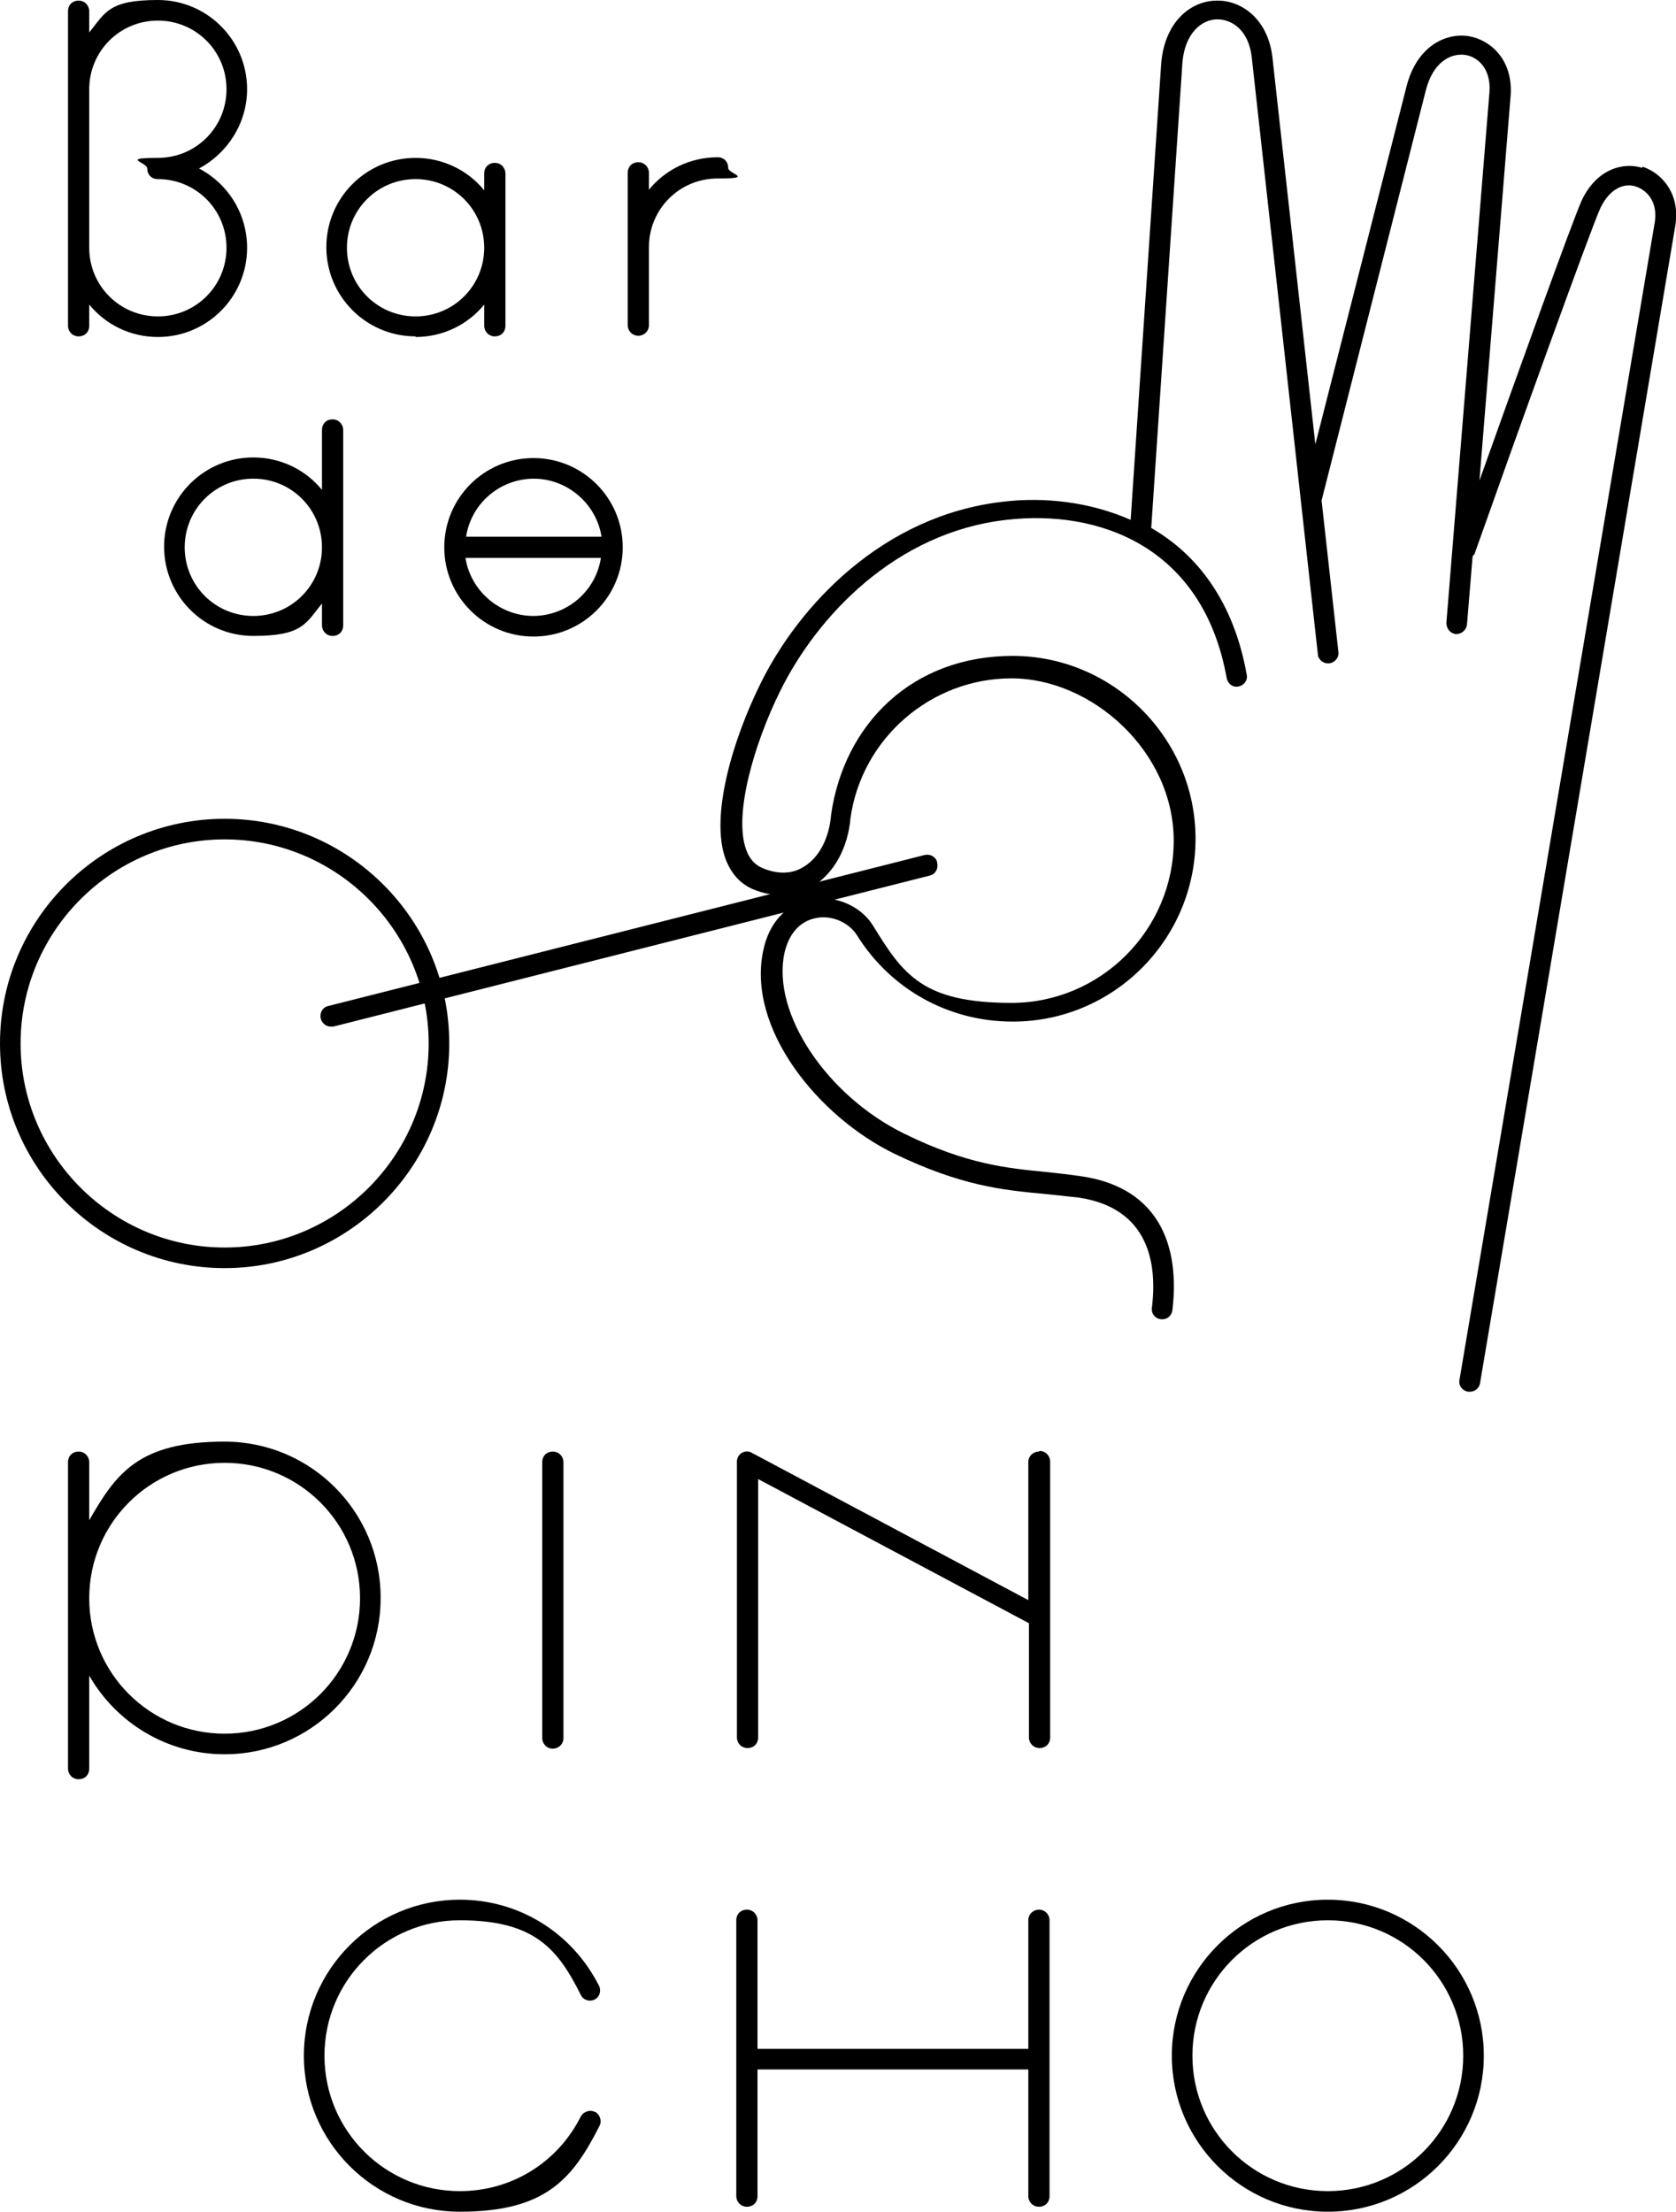 <svg xmlns="http://www.w3.org/2000/svg" id="uuid-a67a851f-5637-4d6a-98df-aa795330d40e" viewBox="0 0 268.6 354.4"><defs><style>.uuid-ac8bceba-2669-465c-abc7-6e3f0eb317ec{fill:#000;stroke-width:0px;}</style></defs><g id="uuid-d2f3ecc6-270c-4d97-809d-674d5ecb0543"><path class="uuid-ac8bceba-2669-465c-abc7-6e3f0eb317ec" d="M72,167.2c0-19.9-16.2-36-36-36S0,147.3,0,167.2s16.2,36,36,36,36-16.2,36-36ZM3.3,167.2c0-18,14.7-32.7,32.7-32.7s32.7,14.7,32.7,32.7-14.7,32.7-32.7,32.7S3.3,185.2,3.3,167.2Z"></path><path class="uuid-ac8bceba-2669-465c-abc7-6e3f0eb317ec" d="M263.2,26.9c-3.2-1-7.4.3-9.7,5.2-1.4,3-10.9,29.5-16.4,44.9l5-61.7c.4-5.7-3.2-8.9-6.7-9.5-3.8-.6-8.4,1.7-10,8.1l-14.6,57.3-6.9-62.2c-.8-6.2-5.2-9-8.9-8.9-4,0-8.3,3.2-8.9,10l-4.9,73.2c-6.6-2.9-13.9-3.7-20.5-2.9-19.2,2.2-32.7,16.6-38.9,29.3-4.2,8.5-8.1,21-5.5,28,.9,2.3,2.3,3.9,4.4,4.8,3.4,1.4,6.8,1.2,9.6-.5,3.4-2.1,5.6-6.2,6-10.9,1.8-12.8,12.9-22.4,25.8-22.4s26,11.7,26,26-11.7,26-26,26-17.4-4.6-22.2-12.4c-2-3.2-6.1-4.9-9.9-4.2-4,.7-6.8,3.8-7.7,8.3-2.6,12.5,8.9,26.6,21.1,32.5,10.6,5.1,17.3,5.8,23.9,6.4,1.9.2,3.7.4,5.6.6,11.2,1.7,12.6,10.5,11.7,17.7-.1.9.5,1.7,1.5,1.8,0,0,.1,0,.2,0,.8,0,1.5-.6,1.6-1.5,1.4-12.2-3.7-19.8-14.5-21.4-2-.3-3.9-.5-5.7-.7-6.2-.6-12.7-1.2-22.7-6.1-12.5-6.1-21.3-19.3-19.3-28.9.7-3.2,2.5-5.2,5.1-5.7,2.5-.5,5.2.7,6.5,2.7,5.4,8.7,14.7,13.9,25,13.9,16.2,0,29.3-13.2,29.3-29.3s-13.2-29.3-29.3-29.3-27,10.9-29.1,25.4c-.3,3.8-1.9,6.9-4.4,8.4-1.9,1.2-4.2,1.2-6.6.2-1.2-.5-2.1-1.5-2.6-2.9-2.1-5.6,1.3-17.1,5.4-25.4,5.9-12,18.5-25.5,36.3-27.5,14.6-1.7,31.5,4.1,35.3,25.4.2.9,1,1.5,1.9,1.3.9-.2,1.5-1,1.3-1.9-2.1-11.8-8-19.3-15.3-23.5l5-74.6c.4-4.7,3.1-6.9,5.6-6.9,2.4,0,5,1.8,5.5,6l10.6,95.7c0,.8.8,1.5,1.6,1.5s.1,0,.2,0c.9-.1,1.6-.9,1.5-1.8l-2.7-24.3s0,0,0,0l16.7-65.7c1.2-4.7,4.1-6,6.3-5.7,2.1.3,4.2,2.3,3.9,6l-6.9,85c0,.9.6,1.7,1.5,1.8,0,0,0,0,.1,0,.9,0,1.6-.7,1.7-1.5l.9-10.9c0-.1.2-.3.3-.4,6.3-17.8,18.7-52.3,20.2-55.5,1.6-3.3,4-4,5.7-3.4,1.8.6,3.5,2.5,3,5.7l-31.3,185.5c-.2.9.5,1.8,1.4,1.9,0,0,.2,0,.3,0,.8,0,1.5-.6,1.6-1.4l31.3-185.5c.8-5.1-2.2-8.4-5.3-9.4Z"></path><path class="uuid-ac8bceba-2669-465c-abc7-6e3f0eb317ec" d="M61,256c0-13.8-11.2-25-25-25s-17.4,5.1-21.7,12.6v-9.3c0-.9-.7-1.7-1.7-1.7s-1.7.7-1.7,1.7v49.1c0,.9.7,1.7,1.7,1.7s1.7-.7,1.7-1.7v-14.9c4.3,7.5,12.4,12.6,21.7,12.6,13.8,0,25-11.2,25-25ZM36,277.8c-12,0-21.7-9.7-21.7-21.7s9.7-21.7,21.7-21.7,21.7,9.7,21.7,21.7-9.7,21.7-21.7,21.7Z"></path><path class="uuid-ac8bceba-2669-465c-abc7-6e3f0eb317ec" d="M88.6,280.2c.9,0,1.7-.7,1.7-1.7v-44.2c0-.9-.7-1.7-1.7-1.7s-1.7.7-1.7,1.7v44.2c0,.9.7,1.7,1.7,1.7Z"></path><path class="uuid-ac8bceba-2669-465c-abc7-6e3f0eb317ec" d="M212.8,304.4c-13.8,0-25,11.2-25,25s11.2,25,25,25,25-11.2,25-25-11.2-25-25-25ZM212.8,351.1c-12,0-21.7-9.7-21.7-21.7s9.7-21.7,21.7-21.7,21.7,9.7,21.7,21.7-9.7,21.7-21.7,21.7Z"></path><path class="uuid-ac8bceba-2669-465c-abc7-6e3f0eb317ec" d="M166.5,306c-.9,0-1.7.7-1.7,1.7v20.6h-43.4v-20.6c0-.9-.7-1.7-1.7-1.7s-1.7.7-1.7,1.7v44.2c0,.9.7,1.7,1.7,1.7s1.7-.7,1.7-1.7v-20.3h43.4v20.3c0,.9.7,1.7,1.7,1.7s1.7-.7,1.7-1.7v-44.2c0-.9-.7-1.7-1.7-1.7Z"></path><path class="uuid-ac8bceba-2669-465c-abc7-6e3f0eb317ec" d="M95.3,338.4c-.8-.4-1.8,0-2.2.7-3.7,7.4-11.1,12-19.4,12-12,0-21.7-9.7-21.7-21.7s9.7-21.7,21.7-21.7,15.7,4.6,19.4,12c.4.8,1.4,1.1,2.2.7.8-.4,1.1-1.4.7-2.2-4.3-8.5-12.8-13.8-22.3-13.8-13.8,0-25,11.2-25,25s11.2,25,25,25,18.1-5.3,22.4-13.8c.4-.8,0-1.8-.7-2.2Z"></path><path class="uuid-ac8bceba-2669-465c-abc7-6e3f0eb317ec" d="M166.5,232.6c-.9,0-1.7.7-1.7,1.7v22.1l-44.3-23.6c-.5-.3-1.1-.3-1.6,0-.5.3-.8.8-.8,1.4v44.2c0,.9.7,1.7,1.7,1.7s1.7-.7,1.7-1.7v-41.4l43.4,23.1v18.3c0,.9.7,1.7,1.7,1.7s1.7-.7,1.7-1.7v-44.2c0-.9-.7-1.7-1.7-1.7Z"></path><path class="uuid-ac8bceba-2669-465c-abc7-6e3f0eb317ec" d="M150.2,138.2c-.2-.9-1.1-1.4-2-1.2l-95.6,24.2c-.9.2-1.4,1.1-1.2,2,.2.8.9,1.3,1.6,1.3s.3,0,.4,0l95.6-24.2c.9-.2,1.4-1.1,1.2-2Z"></path><path class="uuid-ac8bceba-2669-465c-abc7-6e3f0eb317ec" d="M66.6,54c4.4,0,8.4-2,11-5.2v3.4c0,.9.7,1.7,1.7,1.7s1.7-.7,1.7-1.7v-24.4c0-.9-.7-1.7-1.7-1.7s-1.7.7-1.7,1.7v2.7c-2.6-3.2-6.6-5.2-11-5.2-7.9,0-14.3,6.4-14.3,14.3s6.4,14.3,14.3,14.3ZM66.6,28.7c6.1,0,11,4.9,11,11s-4.9,11-11,11-11-4.9-11-11,4.9-11,11-11Z"></path><path class="uuid-ac8bceba-2669-465c-abc7-6e3f0eb317ec" d="M102.3,53.8c.9,0,1.7-.7,1.7-1.7v-12.5c0-6.1,4.9-11,11-11s1.7-.7,1.7-1.7-.7-1.7-1.7-1.7c-4.4,0-8.4,2-11,5.2v-2.7c0-.9-.7-1.7-1.7-1.7s-1.7.7-1.7,1.7v24.4c0,.9.7,1.7,1.7,1.7Z"></path><path class="uuid-ac8bceba-2669-465c-abc7-6e3f0eb317ec" d="M39.6,39.7c0-5.5-3.1-10.3-7.7-12.7,4.5-2.4,7.7-7.2,7.7-12.7,0-7.9-6.4-14.3-14.3-14.3s-8.4,2-11,5.2V1.8c0-.9-.7-1.7-1.7-1.7s-1.7.7-1.7,1.7v50.4c0,.9.7,1.7,1.7,1.7s1.7-.7,1.7-1.7v-3.4c2.6,3.2,6.6,5.2,11,5.2,7.9,0,14.3-6.4,14.3-14.3ZM25.3,50.7c-6.1,0-11-4.9-11-11V14.3c0-6.1,4.9-11,11-11s11,4.9,11,11-4.9,11-11,11-1.7.7-1.7,1.7.7,1.7,1.7,1.7c6.1,0,11,4.9,11,11s-4.9,11-11,11Z"></path><path class="uuid-ac8bceba-2669-465c-abc7-6e3f0eb317ec" d="M71.2,87.7c0,7.9,6.4,14.3,14.3,14.3s14.3-6.4,14.3-14.3-6.4-14.3-14.3-14.3-14.3,6.4-14.3,14.3ZM85.5,98.7c-5.5,0-10.1-4.1-10.9-9.3h21.7c-.8,5.3-5.4,9.3-10.9,9.3ZM85.5,76.7c5.5,0,10.1,4.1,10.9,9.3h-21.7c.8-5.3,5.4-9.3,10.9-9.3Z"></path><path class="uuid-ac8bceba-2669-465c-abc7-6e3f0eb317ec" d="M51.6,100.2c0,.9.7,1.7,1.7,1.7s1.7-.7,1.7-1.7v-31.3c0-.9-.7-1.7-1.7-1.7s-1.7.7-1.7,1.7v9.6c-2.6-3.2-6.6-5.2-11-5.2-7.9,0-14.3,6.4-14.3,14.3s6.4,14.3,14.3,14.3,8.4-2,11-5.2v3.4ZM40.6,98.7c-6.1,0-11-4.9-11-11s4.9-11,11-11,11,4.9,11,11-4.9,11-11,11Z"></path></g></svg>
